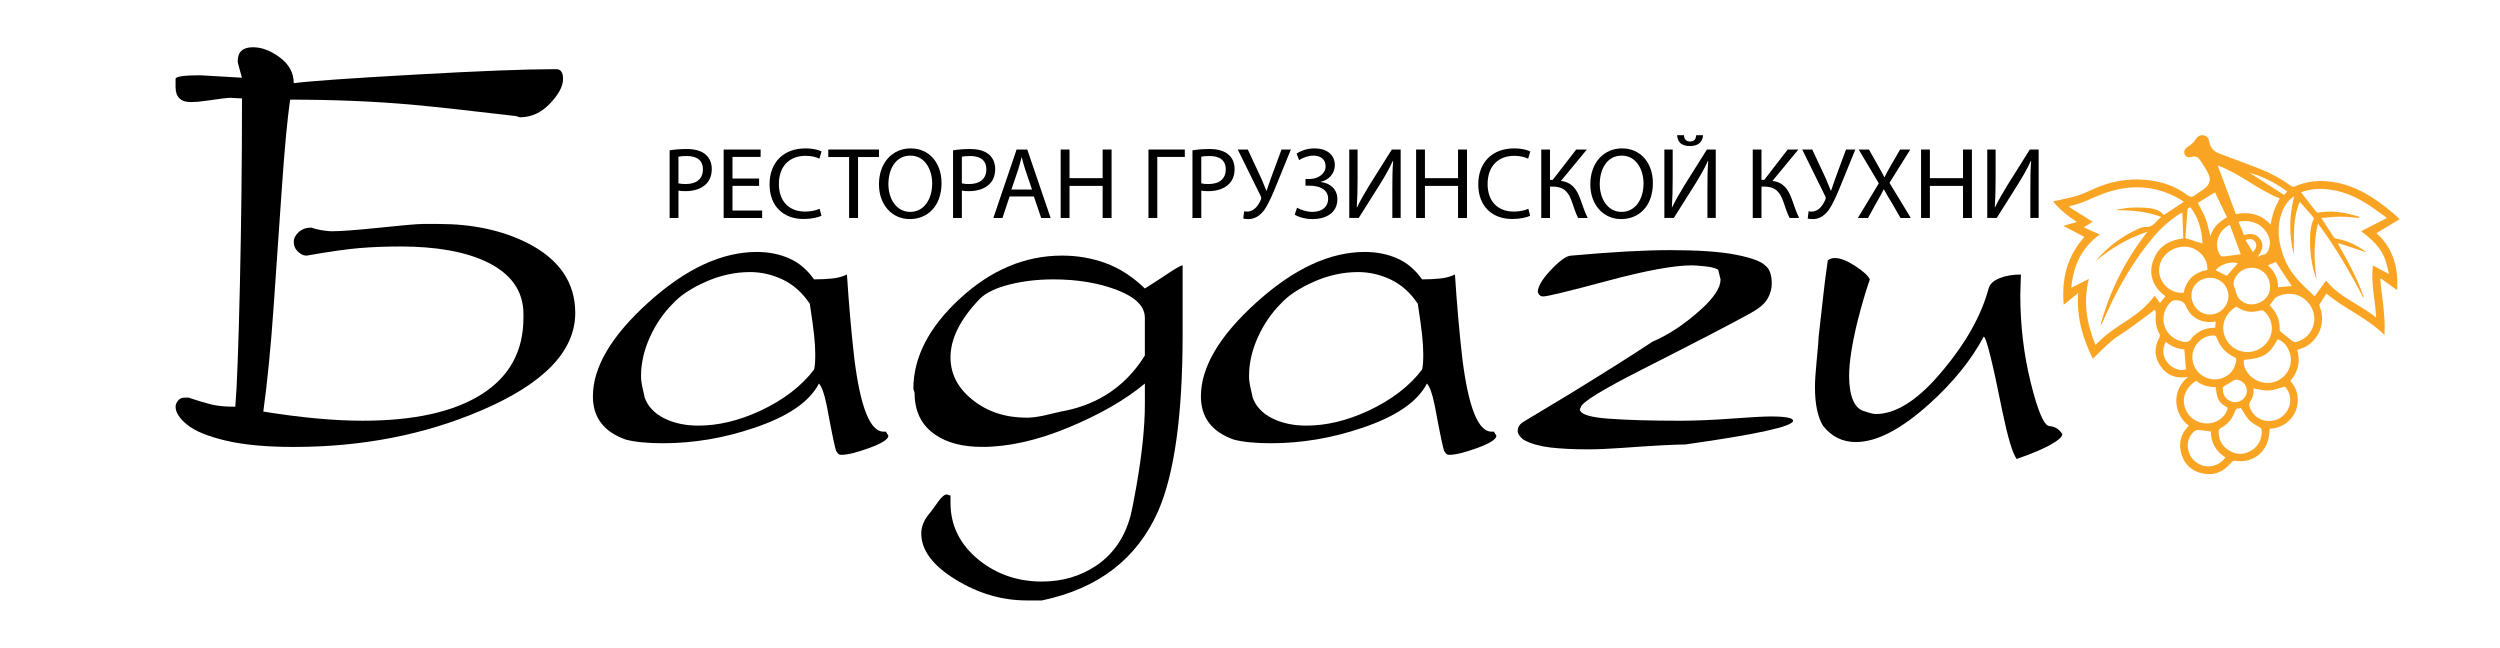 <?xml version="1.0" encoding="UTF-8"?> <svg xmlns="http://www.w3.org/2000/svg" id="Layer_1" data-name="Layer 1" viewBox="0 0 2048 530.71"><defs><style> .cls-1 { fill: #faa424; } </style></defs><g><path d="M198.22,80.63l-9.48-.5c-2.33,0-9.15.83-20.46,2.5-4.66.67-8.66,1-11.98,1-8.32,0-12.48-4.16-12.48-12.48v-6.49c0-2,6.78-2.99,20.34-2.99l34.06,2c-.67-2.32-1.42-4.99-2.25-7.99-.83-2.99-1.25-4.82-1.25-5.49,0-7.65,4.16-11.48,12.48-11.48,7.31,0,14.72,2.83,22.21,8.48,7.49,5.66,11.23,12.65,11.23,20.96,12.31-1.66,45.17-3.99,98.57-6.99s91.58-4.49,114.54-4.49h2c3.66,0,5.49,2.67,5.49,7.99,0,5.99-3.58,12.73-10.73,20.21-7.16,7.49-15.39,11.23-24.71,11.23l-2.99-1c-39.26-4.66-68.21-7.81-86.84-9.48-30.62-2.66-63.38-3.99-98.32-3.99-2.33,16.64-4.58,40.68-6.74,72.12-2.17,31.44-4.41,63.88-6.74,97.32-2.33,33.44-5.16,62.14-8.48,86.09,30.94,4.99,58.06,7.49,81.35,7.49,42.25,0,74.78-7.24,97.57-21.71,22.79-14.47,34.19-35.35,34.19-62.64v-2.99c0-18.97-10.15-33.27-30.44-42.92-17.64-8.31-41.1-12.48-70.37-12.48-11.65,0-22.63.42-32.94,1.25-10.32.83-24.95,2.92-43.92,6.24-2,0-3.83-.66-5.49-2-3.33-2.32-4.99-5.49-4.99-9.48,0-2.66,1.33-5.24,3.99-7.74,2.66-2.5,6.15-3.74,10.48-3.74,2.66,1,5.65,1.75,8.98,2.25,3.32.5,5.82.75,7.49.75,7.65,0,20.96-1,39.93-2.99,18.97-2,30.61-2.99,34.94-2.99h12.98c27.61,0,51.73,5.16,72.37,15.47,26.28,13.31,39.43,32.44,39.43,57.4,0,31.28-25.62,57.89-76.86,79.85-46.59,19.96-97.82,29.95-153.72,29.95-22.63,0-41.26-1.75-55.9-5.24-14.65-3.49-25.13-7.81-31.44-12.98-6.32-5.16-9.48-10.06-9.48-14.72,0-1.66.66-3.32,2-4.99,1.33-1.66,3.16-2.5,5.49-2.5h2.99c6.99,2.33,13.05,4.17,18.22,5.49,5.15,1.33,11.89,2,20.21,2,1.33-14.97,2.57-47.83,3.74-98.57,1.16-50.74,1.75-102.06,1.75-153.97Z"></path><path d="M666.86,228.86c5.65,0,10.73-.25,15.22-.75,4.49-.5,8.4-1.58,11.73-3.24,1.66,25.29,3.66,48.08,5.99,68.37,4.99,40.26,12.98,60.39,23.96,60.39h2l2,3.32c0,2.85-5.16,6.16-15.47,9.96-10.32,3.78-17.97,5.68-22.96,5.68-1,0-1.75-.17-2.25-.5-.5-.33-1.17-1.17-2-2.5-.83-1.33-3.42-13.64-7.74-36.93-2-9.98-4.16-16.13-6.49-18.47-7.66,14.97-25.45,27.12-53.4,36.43-24.63,8.32-49.41,12.48-74.36,12.48-12.65,0-22.79-1-30.44-2.99-17.97-6.32-26.95-18.13-26.95-35.44,0-23.96,15.22-49.66,45.67-77.11,30.44-27.45,59.97-41.17,88.59-41.17,9.65,0,18.47,1.75,26.45,5.24s14.8,9.23,20.46,17.22ZM666.86,302.73c.66-2,1-6.15,1-12.48,0-4.66-.33-10.06-1-16.22-.67-6.15-1.83-14.55-3.49-25.2-5.99-8.98-13.31-15.55-21.96-19.71-8.66-4.16-17.64-6.24-26.95-6.24-12.31,0-24.46,2.67-36.43,7.99-11.98,5.33-20.96,11.31-26.95,17.97-7.66,7.66-13.9,16.8-18.72,27.45-4.83,10.65-7.24,21.3-7.24,31.94,0,2.67.41,5.83,1.25,9.48.83,3.67,1.41,6.33,1.75,7.99,2.66,7.32,7.99,12.98,15.97,16.97,7.99,3.99,17.3,5.99,27.95,5.99,16.3,0,33.1-3.99,50.41-11.98,19.29-8.98,34.1-20.29,44.42-33.94Z"></path><path d="M937.86,236.35c5.32-3.32,11.48-7.31,18.47-11.98,6.99-4.66,11.14-6.99,12.48-6.99v56.4c0,65.88-6.66,114.12-19.96,144.73-17.3,39.26-49.08,63.71-95.33,73.37h-12.48c-20.3,0-39.76-5.74-58.39-17.22-18.64-11.48-27.95-24.04-27.95-37.68,0-5.33,2-10.48,5.99-15.47,1-1,3.49-4.33,7.49-9.98,2.99-4.33,5.49-6.49,7.49-6.49l2.99,1v5.99c0,18.63,7.81,34.26,23.46,46.91,14.64,11.64,31.77,17.47,51.41,17.47,16.63,0,31.44-4.33,44.42-12.98,14.3-9.65,23.78-23.63,28.45-41.92.66-2.33,2.16-9.98,4.49-22.96,4.66-26.62,6.99-49.07,6.99-67.38v-16.97c-15.97,13.31-36.77,25.29-62.39,35.93-25.62,10.65-49.25,15.97-70.87,15.97-15.97,0-28.78-3.33-38.43-9.98-11.32-7.65-16.97-19.13-16.97-34.44l-1-3c0-25.95,12.73-50.66,38.18-74.11s53.32-35.19,83.6-35.19c12.64,0,24.62,2.08,35.93,6.24,11.31,4.16,21.96,11.07,31.94,20.71ZM937.86,291.25v-30.94c0-9.31-7.57-16.88-22.71-22.71-15.14-5.82-32.53-8.73-52.15-8.73-12.98,0-25.04,1.42-36.18,4.24-11.15,2.83-19.21,6.74-24.21,11.73-15.97,16.64-23.96,32.61-23.96,47.91,0,13.65,6.07,25.29,18.22,34.94,12.14,9.65,26.86,14.47,44.17,14.47,4.32,0,9.4-.66,15.22-2,5.82-1.33,10.06-2.32,12.73-2.99,13.3-2.32,25.28-6.65,35.93-12.98,13.3-7.99,24.28-18.96,32.94-32.94Z"></path><path d="M1164.94,228.86c5.65,0,10.73-.25,15.22-.75,4.49-.5,8.4-1.58,11.73-3.24,1.66,25.29,3.66,48.08,5.99,68.37,4.99,40.26,12.98,60.39,23.96,60.39h2l2,3.32c0,2.85-5.16,6.16-15.47,9.96-10.32,3.78-17.97,5.68-22.96,5.68-1,0-1.75-.17-2.25-.5-.5-.33-1.17-1.17-2-2.5-.83-1.33-3.42-13.64-7.74-36.93-2-9.98-4.16-16.13-6.49-18.47-7.66,14.97-25.45,27.12-53.4,36.43-24.63,8.32-49.41,12.48-74.36,12.48-12.65,0-22.79-1-30.44-2.99-17.97-6.32-26.95-18.13-26.95-35.44,0-23.96,15.22-49.66,45.67-77.11,30.44-27.45,59.97-41.17,88.59-41.17,9.65,0,18.47,1.75,26.45,5.24,7.99,3.49,14.8,9.23,20.46,17.22ZM1164.94,302.73c.66-2,1-6.15,1-12.48,0-4.66-.34-10.06-1-16.22-.67-6.15-1.83-14.55-3.49-25.2-5.99-8.98-13.31-15.55-21.96-19.71-8.66-4.16-17.64-6.24-26.95-6.24-12.31,0-24.46,2.67-36.43,7.99-11.98,5.33-20.96,11.31-26.95,17.97-7.66,7.66-13.9,16.8-18.72,27.45-4.83,10.65-7.24,21.3-7.24,31.94,0,2.67.41,5.83,1.25,9.48.83,3.67,1.41,6.33,1.75,7.99,2.66,7.32,7.99,12.98,15.97,16.97,7.99,3.99,17.3,5.99,27.95,5.99,16.3,0,33.1-3.99,50.41-11.98,19.29-8.98,34.1-20.29,44.42-33.94Z"></path><path d="M1287.21,209.4c32.94-2.99,59.89-4.49,80.85-4.49,23.29,0,41.25,1.25,53.9,3.74,12.64,2.5,20.63,5.41,23.96,8.73,3.66,2.67,5.49,7.66,5.49,14.97,0,4.33-1.17,8.48-3.49,12.48-2.33,3.99-6.82,7.82-13.48,11.48-13.65,7.66-44.09,23.46-91.33,47.41-30.62,15.64-46.59,25.45-47.91,29.45l-1,2c0,3.99,7.56,6.57,22.71,7.74,15.14,1.17,35.02,1.75,59.64,1.75,11.98,0,25.95-.58,41.92-1.75,15.97-1.16,26.62-1.75,31.94-1.75,12.31,0,18.47,1.17,18.47,3.49,0,4.66-29.45,11.15-88.34,19.46-8.66,0-26.12.95-52.4,2.85-10.65.76-19.8,1.14-27.45,1.14-11.65,0-21.8-.51-30.45-1.5-8.66-1.01-15.81-3.01-21.46-6.01-.67-.33-1.17-.66-1.5-1.01-2.67-2.33-3.99-4.5-3.99-6.5,0-3.34,1.83-6.01,5.49-8.02,15.64-9.34,28.11-16.85,37.43-22.53,28.28-17.36,50.74-31.54,67.38-42.56,13.3-5.68,26.62-14.52,39.93-26.54,10.64-9.68,15.97-17.86,15.97-24.53l-2-8.02c-2.33-1.33-5.99-2.25-10.98-2.74-4.99-.5-8.48-.76-10.48-.76-14.65,0-37.77,4.24-69.37,12.73-31.62,8.48-49.08,12.73-52.4,12.73-1,0-1.75-.16-2.25-.5-.5-.33-.92-.66-1.25-1l-1-2c0-4.65,3.66-10.81,10.98-18.47,7.31-7.65,12.8-11.48,16.47-11.48Z"></path><path d="M1489.84,275.78c.33-2.32,1.66-14.14,3.99-35.43.66-6.32,1.82-15.3,3.49-26.95,1.33-1.33,3.32-2,5.99-2,4.32,0,9.81,2.17,16.47,6.49,6.65,4.33,10.64,7.99,11.98,10.98-3.33,9.65-6.66,20.96-9.98,33.94-4.66,18.97-6.99,34.11-6.99,45.42,0,7.99,1.08,14.56,3.24,19.71,2.16,5.16,5.57,8.24,10.23,9.23,3.66,1.33,6.49,2,8.48,2,16.97,0,35.44-12.14,55.4-36.43,18.63-22.29,30.94-44.42,36.93-66.38,1-3.66,3.99-6.49,8.98-8.48,4.99-2,10.81-2.99,17.47-2.99l-.5,16.47c0,25.29,2.91,49.56,8.73,72.8,5.82,23.25,10.89,34.87,15.22,34.87,3.32.33,5.99,1.5,7.98,3.49.66.67,1.5,1.67,2.5,3,0,2.33-3.33,5.33-9.98,8.98-6.66,3.66-15.81,7.49-27.45,11.48-3.33-4.68-7.16-17.36-11.48-38.07-8.32-41.41-13.48-62.12-15.47-62.12-10.32,19.3-25.29,37.77-44.92,55.4-22.96,20.63-42.92,30.94-59.89,30.94-5.33,0-10.23-1.08-14.72-3.24-4.49-2.16-8.57-5.57-12.23-10.23-4.33-7.31-6.49-17.79-6.49-31.44,0-5.32.5-12.98,1.5-22.96,1-9.98,1.5-16.13,1.5-18.47Z"></path></g><g><path d="M548.54,123.15c3.49-.58,8.07-1.08,13.9-1.08,7.16,0,12.4,1.66,15.73,4.66,3.08,2.66,4.91,6.74,4.91,11.73s-1.5,9.07-4.33,11.98c-3.83,4.08-10.07,6.16-17.14,6.16-2.16,0-4.16-.08-5.82-.5v22.47h-7.24v-55.42ZM555.78,150.19c1.58.42,3.58.58,5.99.58,8.74,0,14.06-4.24,14.06-11.98s-5.24-10.98-13.23-10.98c-3.16,0-5.58.25-6.82.58v21.8Z"></path><path d="M621.85,152.27h-21.8v20.22h24.3v6.07h-31.54v-56.08h30.29v6.07h-23.05v17.72h21.8v5.99Z"></path><path d="M672.94,176.74c-2.66,1.33-7.99,2.66-14.81,2.66-15.81,0-27.71-9.98-27.71-28.37s11.9-29.46,29.29-29.46c6.99,0,11.4,1.5,13.31,2.5l-1.75,5.91c-2.75-1.33-6.66-2.33-11.32-2.33-13.15,0-21.88,8.4-21.88,23.13,0,13.73,7.9,22.55,21.55,22.55,4.41,0,8.9-.92,11.82-2.33l1.5,5.74Z"></path><path d="M695.58,128.64h-17.06v-6.16h41.52v6.16h-17.14v49.92h-7.32v-49.92Z"></path><path d="M771.3,149.94c0,19.3-11.73,29.54-26.04,29.54s-25.21-11.48-25.21-28.46c0-17.81,11.07-29.46,26.04-29.46s25.21,11.73,25.21,28.37ZM727.78,150.86c0,11.98,6.49,22.72,17.89,22.72s17.97-10.57,17.97-23.3c0-11.15-5.82-22.8-17.89-22.8s-17.97,11.07-17.97,23.38Z"></path><path d="M780.71,123.15c3.49-.58,8.07-1.08,13.9-1.08,7.16,0,12.4,1.66,15.73,4.66,3.08,2.66,4.91,6.74,4.91,11.73s-1.5,9.07-4.33,11.98c-3.83,4.08-10.07,6.16-17.14,6.16-2.16,0-4.16-.08-5.82-.5v22.47h-7.24v-55.42ZM787.95,150.19c1.58.42,3.58.58,5.99.58,8.74,0,14.06-4.24,14.06-11.98s-5.24-10.98-13.23-10.98c-3.16,0-5.58.25-6.82.58v21.8Z"></path><path d="M827.06,160.93l-5.82,17.64h-7.49l19.05-56.08h8.74l19.14,56.08h-7.74l-5.99-17.64h-19.89ZM845.44,155.27l-5.49-16.14c-1.25-3.66-2.08-6.99-2.91-10.23h-.17c-.83,3.33-1.75,6.74-2.83,10.15l-5.49,16.23h16.89Z"></path><path d="M876.15,122.49v23.46h27.13v-23.46h7.32v56.08h-7.32v-26.29h-27.13v26.29h-7.24v-56.08h7.24Z"></path><path d="M970.6,122.49v6.07h-22.55v50.01h-7.24v-56.08h29.79Z"></path><path d="M976.84,123.15c3.49-.58,8.07-1.08,13.9-1.08,7.16,0,12.4,1.66,15.73,4.66,3.08,2.66,4.91,6.74,4.91,11.73s-1.5,9.07-4.33,11.98c-3.83,4.08-10.07,6.16-17.14,6.16-2.16,0-4.16-.08-5.82-.5v22.47h-7.24v-55.42ZM984.08,150.19c1.58.42,3.58.58,5.99.58,8.74,0,14.06-4.24,14.06-11.98s-5.24-10.98-13.23-10.98c-3.16,0-5.58.25-6.82.58v21.8Z"></path><path d="M1022.19,122.49l11.15,23.88c1.41,3.33,2.74,6.57,4.08,9.9h.17c1-2.91,2.08-6.16,3.5-10.15l8.74-23.63h7.65l-11.73,28.79c-3.08,7.49-6.57,16.06-10.48,21.3-3.66,4.58-7.74,6.91-12.73,6.91-1.83,0-3.16-.17-4.08-.5l.75-5.91c.58.17,1.41.25,2.66.25,5.83-.08,9.24-5.66,10.98-9.65.58-1.25.42-2.08-.25-3.41l-18.64-37.78h8.24Z"></path><path d="M1062.22,125.81c3.83-2.5,8.74-4.24,14.81-4.24,9.73,0,16.47,5.08,16.47,13.73,0,6.91-4.99,12.15-11.57,13.65v.17c7.91.83,13.65,5.99,13.65,14.06,0,11.65-10.07,16.31-20.3,16.31-5.07,0-10.4-1.08-14.64-3.66l1.91-5.66c3,1.75,7.99,3.41,12.56,3.41,8.32,0,12.9-4.49,12.9-10.65,0-8.4-8.07-10.82-15.23-10.82h-3.33v-5.49h3.33c7.41,0,13.15-4.58,13.15-10.32s-3.99-8.82-10.07-8.82c-4.24,0-8.65,1.75-11.65,3.66l-2-5.33Z"></path><path d="M1112.14,122.49v23.63c0,8.9-.17,16.23-.67,23.71l.17.08c2.83-5.82,6.32-11.9,10.4-18.56l18.14-28.87h7.24v56.08h-6.82v-23.88c0-9.07.08-15.73.67-22.8l-.25-.08c-2.75,6.16-6.57,12.65-10.4,18.89l-17.56,27.87h-7.74v-56.08h6.82Z"></path><path d="M1167.31,122.49v23.46h27.12v-23.46h7.32v56.08h-7.32v-26.29h-27.12v26.29h-7.24v-56.08h7.24Z"></path><path d="M1253.52,176.74c-2.66,1.33-7.99,2.66-14.81,2.66-15.81,0-27.71-9.98-27.71-28.37s11.9-29.46,29.29-29.46c6.99,0,11.4,1.5,13.31,2.5l-1.75,5.91c-2.75-1.33-6.66-2.33-11.32-2.33-13.15,0-21.88,8.4-21.88,23.13,0,13.73,7.9,22.55,21.55,22.55,4.41,0,8.9-.92,11.81-2.33l1.5,5.74Z"></path><path d="M1269.75,122.49v24.88h2.25l19.22-24.88h8.74l-21.22,25.71c9.24,1.25,12.81,6.91,15.73,14.48,2.08,5.74,3.66,10.9,6.16,15.89h-7.82c-2-3.83-3.58-8.82-5.08-13.23-2.58-7.41-6.16-12.48-15.64-12.48h-2.33v25.71h-7.16v-56.08h7.16Z"></path><path d="M1354.04,149.94c0,19.3-11.73,29.54-26.04,29.54s-25.21-11.48-25.21-28.46c0-17.81,11.07-29.46,26.04-29.46s25.21,11.73,25.21,28.37ZM1310.52,150.86c0,11.98,6.49,22.72,17.89,22.72s17.97-10.57,17.97-23.3c0-11.15-5.82-22.8-17.89-22.8s-17.97,11.07-17.97,23.38Z"></path><path d="M1370.27,122.49v23.63c0,8.9-.17,16.23-.67,23.71l.17.08c2.83-5.82,6.32-11.9,10.4-18.56l18.14-28.87h7.24v56.08h-6.82v-23.88c0-9.07.08-15.73.67-22.8l-.25-.08c-2.75,6.16-6.57,12.65-10.4,18.89l-17.56,27.87h-7.74v-56.08h6.82ZM1379.42,110.75c.33,2.58,1.17,5.16,5.08,5.16s4.74-2.41,5.08-5.16h5.57c-.42,5.49-3.74,8.9-10.82,8.9s-10.07-3.41-10.48-8.9h5.57Z"></path><path d="M1443,122.49v24.88h2.25l19.22-24.88h8.74l-21.22,25.71c9.23,1.25,12.81,6.91,15.72,14.48,2.08,5.74,3.66,10.9,6.16,15.89h-7.82c-2-3.83-3.58-8.82-5.07-13.23-2.58-7.41-6.16-12.48-15.64-12.48h-2.33v25.71h-7.16v-56.08h7.16Z"></path><path d="M1484.6,122.49l11.15,23.88c1.41,3.33,2.74,6.57,4.08,9.9h.17c1-2.91,2.08-6.16,3.5-10.15l8.74-23.63h7.65l-11.73,28.79c-3.08,7.49-6.57,16.06-10.48,21.3-3.66,4.58-7.74,6.91-12.73,6.91-1.83,0-3.16-.17-4.08-.5l.75-5.91c.58.17,1.42.25,2.66.25,5.82-.08,9.23-5.66,10.98-9.65.58-1.25.42-2.08-.25-3.41l-18.64-37.78h8.24Z"></path><path d="M1556.91,178.57l-7.15-12.4c-2.91-4.74-4.74-7.82-6.49-11.07h-.17c-1.58,3.25-3.16,6.24-6.07,11.15l-6.74,12.31h-8.32l17.14-28.37-16.47-27.71h8.4l7.41,13.15c2.08,3.66,3.66,6.49,5.16,9.49h.25c1.58-3.33,3-5.91,5.08-9.49l7.65-13.15h8.32l-17.06,27.29,17.47,28.79h-8.4Z"></path><path d="M1580.96,122.49v23.46h27.12v-23.46h7.32v56.08h-7.32v-26.29h-27.12v26.29h-7.24v-56.08h7.24Z"></path><path d="M1634.8,122.49v23.63c0,8.9-.17,16.23-.67,23.71l.17.08c2.83-5.82,6.32-11.9,10.4-18.56l18.14-28.87h7.24v56.08h-6.82v-23.88c0-9.07.08-15.73.66-22.8l-.25-.08c-2.75,6.16-6.57,12.65-10.4,18.89l-17.56,27.87h-7.74v-56.08h6.82Z"></path></g><path class="cls-1" d="M1793.09,348.75c-12.17-9.06-14.92-28.29-.6-40.04-9.84,1.8-17.66-1.31-23.05-9.49-4.85-7.36-4.73-15.06-.43-22.77.44-.78.37-2.23-.07-3.05-2.58-4.83-3.44-9.91-2.92-15.34.15-1.53-.4-3.14-.58-4.44-7.5,5.54-14.53,10.82-21.66,15.96-4.58,3.31-9.6,6.06-13.9,9.68-5.41,4.54-10.29,9.7-15.42,14.61-8.12-16.31-13.46-33.82-12.03-53.85-4.25,3.46-7.92,6.45-11.84,9.65-1.86-21.09,2.75-39.85,16.97-55.56-5.58-2.93-11.09-5.83-17.35-9.12,4.1-1.14,7.34-2.04,11.18-3.12-7.61-5.01-14.2-10.33-19.53-16.92,6.44-1.45,12.84-2.6,19.06-4.4,4.52-1.31,8.87-3.31,13.16-5.3,13.69-6.34,28.01-9.19,43.05-7.96,12.78,1.05,24.65,4.9,34.98,12.68,2.14,1.61,3.66,1.64,5.7.12,2.7-2.01,5.67-3.67,8.32-5.74,3.8-2.97,5.18-7.12,3.2-11.46-1.98-4.33-4.72-8.34-7.45-12.27-1.47-2.11-3.86-2.89-6.59-2.1-2.28.66-4.41.4-5.6-2.01-.97-1.98-.07-4.71,2.28-6.11,2.88-1.71,5.23-3.78,7.04-6.66,1.36-2.16,3.61-3.4,6.35-2.87,2.67.52,4.1,2.48,4.41,4.98.69,5.55,4.18,8.42,9.03,10.23,10.74,4,21.49,7.96,32.17,12.11,9.21,3.58,17.82,8.28,25.81,14.12.75.55,2.23.83,3.03.47,9.88-4.42,20.16-5.39,30.76-3.82,19.03,2.82,34.45,12.78,48.82,24.78,2.08,1.74,4.04,3.62,6.42,5.78-6.48,3.92-12.62,7.63-19,11.5,13.82,12.3,18.02,28.41,16.95,46.69-4.6-3.31-8.89-6.4-13.18-9.48-.21.15-.42.31-.63.46,1.21,14.93,4.38,29.74,3.4,45.71-14.15-14.11-32.46-21.27-47.52-33.88-1.89,2.89-3.88,5.79-5.65,8.81-.33.56.07,1.69.37,2.46,4.84,12.57-.89,27.07-13.06,32.83-1.71.8-3.58,1.25-5.56,1.93,2.65,9.43.83,18.03-5.68,25.53,13.69,15.15,3.05,38.53-16.89,39.09-.43,3.21-.48,6.52-1.37,9.59-3.33,11.57-14.15,18.51-26.02,16.8-2.08-.3-3.24.19-4.57,1.81-6.16,7.49-14.17,10.59-23.64,8.33-9.83-2.35-15.68-9.03-17.47-18.88-1.39-7.68,1.16-14.37,6.81-20.08h0ZM1717,213.67c.42-.54.82-1.12,1.28-1.64,9.28-10.45,20.31-18.56,32.97-24.42,2.1-.98,4.57-1.85,6.81-1.72,6.27.37,8.09-5.16,12.54-8.16-12.6-4.74-25.04-5.5-37.59-5.64,8.95-2.21,17.99-2.55,27.11-1.65,4.85.48,9.27,1.81,12.44,5.73,5.52-3.64,10.89-7.19,16.48-10.89-1.29-.84-2.32-1.59-3.4-2.21-20.28-11.6-41.4-12.33-62.93-4.32-9.04,3.37-17.5,8.28-27.19,9.98l-.33.98c6.37,4,12.73,7.98,19.12,11.99-2.3,1.43-4.69,2.91-7.32,4.55,4.44,1.96,8.65,3.82,13.16,5.81-15.15,10.99-21.78,25.92-23.34,43.69,4.79-2.42,9.29-4.7,14.45-7.31-4.91,18.98-1.81,36.39,5.3,54.05,3.8-3.42,6.99-6.74,10.62-9.46,5.25-3.94,10.79-7.5,16.27-11.11,8.04-5.29,15.37-11.35,21.7-19.67,1.59,2.22,2.93,4.1,4.29,5.99,1.69-2.09,3.1-3.84,4.51-5.58-10.95-7.8-13.23-18.31-10.7-27.19,3.51-12.31,12.31-18.65,25.29-20.14-.25-6.99-.5-13.91-.76-21.19-1.04.44-1.39.54-1.68.73-8.18,5.29-15.52,11.58-21.8,19.02-15.79,18.74-28.08,39.66-38.22,61.89-1.53,3.37-3.03,6.74-4.55,10.11l-.62-.31c7.63-27.54,20.15-52.67,38.32-75.76-16.1,5.27-29.73,13.49-42.24,23.85h0ZM1879.11,208.68c-4.02-15.97-3.91-31.91.3-47.91-4.96,3.14-7.88,7.63-9.82,12.67-4.87,12.7-3.19,25.26,1.47,37.62,4.04,10.72,11.47,18.96,19.73,26.56,1.84,1.69,3.61,3.46,5.34,5.14,3.23-4.43,6.25-8.6,9.4-12.94,11.07,13.94,27.69,19.41,41.01,30.39-.68-14.57-4.49-28.15-2.67-42.74,4.4,2.36,8.51,4.56,13.17,7.06-.88-3.61-1.51-6.99-2.52-10.24-3.43-10.99-11.44-18.37-20.34-24.84,7.03-3.6,13.81-7.08,21.24-10.89-4.91-3.53-9.08-6.74-13.45-9.64-11.61-7.73-24.08-13.29-38.23-14.1-6.83-.39-13.48.64-18.76,2.72,4.03,5.19,8.14,10.53,12.34,15.81.4.5,1.43.88,2.07.76,9.84-1.77,19.43-.42,28.93,2.19,1.51.42,3.01.89,4.51,1.34-.06.31-.12.61-.19.92-5.16-.38-10.33-1.06-15.49-1.06s-10.29.66-15.53,1.04c3.46,5.4,6.72,10.54,10.08,15.61.44.66,1.35,1.27,2.12,1.39,8.75,1.39,16.48,5.08,23.59,10.22.5.37.92.85.96.88-7.23-2.38-14.85-4.89-22.49-7.4-.14.27-.28.54-.42.81,1.96,3.48,3.95,6.94,5.85,10.44,1.96,3.6,3.9,7.22,5.72,10.9,1.78,3.59,3.48,7.23,5.06,10.91,1.56,3.62,2.93,7.33,4.39,11-.21.09-.42.18-.64.27-10.81-20.87-22.59-41.12-37.02-60.55-3.53,15.54-3.27,30.45-1.1,45.43-.34-.38-.58-.76-.71-1.18-2.85-9-4.55-18.22-4.59-27.65-.03-6.72-.21-13.54,2.9-19.85.22-.44.11-1.35-.21-1.73-3.6-4.21-7.28-8.36-11.13-12.74-2.93,6.92-4.2,14.06-4.57,21.33-.37,7.32-.23,14.67-.33,22.08h.01ZM1821.35,267.25c-.69,9.11,5.04,17.48,13.88,20.26,8.62,2.71,18.28-.95,23.05-8.73,4.69-7.64,3.41-17.26-3.3-23.69-.7-.68-2.28-1.08-3.2-.8-6.58,1.99-12.74,1.47-18.54-2.42-.52-.35-1.63-.5-2.08-.19-5.5,3.76-9.31,8.65-9.82,15.58h0ZM1867.55,162.48c-17.71-6.85-32.18-20.08-50.83-26.98,5.08,13.61,9.97,26.68,14.9,39.88,11.2-2.14,20.89.21,28.4,8.61.9-3.76,1.49-7.47,2.71-10.96,1.21-3.48,3.05-6.76,4.82-10.55h0ZM1808.26,221.19c.66-9.95-8.01-18.91-18.25-19.12-11.92-.24-21.68,8.96-21.27,20.06.38,10.25,9.68,18.56,20.12,17.76,2.17-10.51,8.58-16.85,19.39-18.71ZM1859.27,250.12c5.61,5.46,8.61,12.11,8.22,20.19-.03.66.94,1.49,1.62,2.04,2.93,2.4,5.89,4.77,8.93,7.06.66.5,1.71.96,2.45.81,3.92-.8,7.34-2.62,10.09-5.62,6.8-7.4,7.1-18.43.68-26.24-6.82-8.31-17.46-9.63-26.44-5.01-.54.28-1,.78-1.38,1.27-1.39,1.78-2.72,3.59-4.16,5.5h0ZM1796.03,290.94c-.68,8.17,3.9,15.53,11.56,18.57,10.84,4.31,22.89-2.56,24.24-13.8.17-1.37.29-2.43-1.51-3.23-7.19-3.21-11.91-8.74-14.52-16.16-.24-.68-1.28-1.54-1.96-1.55-9.14-.17-17.06,7.09-17.81,16.17h0ZM1799.15,311.95c-8.69,5.38-12.07,14.02-9.03,22.56,2.94,8.25,11.35,13.31,20.35,12.23,7.21-.86,13.81-6.72,14.37-12.8-7.32-4.19-8.6-6.39-9.68-16.83-5.85-.02-11.32-1.34-16.01-5.17h0ZM1835.74,334.11c-.19.07-.88.54-1.53.49-2.31-.17-2.99,1.17-3.65,3.09-2.01,5.87-6.03,10.07-11.42,13.07-.72.4-1.59,1.34-1.62,2.06-.28,6.94,2.47,12.46,8.39,16.14,5.92,3.67,12.13,3.82,18.13.26,6.07-3.6,8.88-9.18,8.84-16.21-.01-1.57-.71-2.42-2.2-3.23-2.92-1.59-6.01-3.29-8.22-5.68-2.64-2.86-4.45-6.5-6.72-9.97h0ZM1838.25,294.84c-1.22,7.97,5.87,16.44,15.46,18.48,9.71,2.06,19.58-3.92,22.29-13.51,2.51-8.86-2.32-19.31-10.12-21.9-6.79,12.51-11.62,15.46-27.64,16.93h0ZM1815.06,263.42c-.75.07-1.38.11-2,.19-9.23,1.23-18.21-3.29-21.88-11.92-1.58-3.71-3.29-5.24-7.35-5.66-3.1-.32-4.84.33-6.7,2.56-9.1,10.94-4.86,26.34,8.64,30.64,3.66,1.17,7.52,1.93,9.96-2.56.54-1,1.63-1.71,2.52-2.49,4.66-4.08,10.23-5.69,16.45-5.72l.37-5.03h0ZM1871.77,316.67c-4.74,1.23-8.87,3-13.08,3.22-4.25.22-8.6-1.1-12.8-1.73.68,3.66-.24,7.4-2.6,10.9-.6.89-.89,2.37-.63,3.4,1.7,6.7,7.51,11.68,14.09,12.31,7.62.73,14.29-2.85,17.59-9.44,3.25-6.5,2.12-13.68-2.56-18.66h0ZM1825.49,243.76c.7-8.18-5.41-15.4-13.64-16.14-8.38-.75-15.89,5.2-16.55,13.1-.72,8.63,5.53,16.23,13.87,16.9,8.2.65,15.62-5.66,16.32-13.87h0ZM1859.54,236.89c.79-7.92-3.46-14.46-9.95-16.73-6.54-2.3-14.3.44-17.89,6.34-1.76,2.89-2.82,5.83-1.03,9.21.7,1.33.67,3.02,1.22,4.45.6,1.57,1.21,3.3,2.32,4.49,4.17,4.51,9.43,5.75,15.19,3.86,6.1-2,9.51-6.42,10.13-11.62ZM1811.17,353.5c-3.45-.45-6.65-.99-9.88-1.22-1.2-.09-2.75.17-3.63.9-5.64,4.71-7.02,12.76-3.58,19.63,3.35,6.68,11.1,10.47,18.28,8.91,4.42-.96,7.94-3.26,10.67-7.04-8-5.1-11.89-12.17-11.86-21.17h0ZM1810.72,193.51c2.24-6.8,5.61-10.69,13.63-15.58-3.34-6.88-6.69-13.8-9.88-20.38-5.1,3.15-9.79,6.05-14.06,8.68,2.2,4.32,4.79,8.53,6.51,13.07,1.72,4.55,2.57,9.43,3.81,14.21h0ZM1826.66,184.14c-9.46,4.65-13.12,15.48-8.35,24.19.46.84,1.69,1.87,2.47,1.8,4.92-.45,9.82-1.18,14.87-1.85-2.84-7.62-5.87-15.78-8.99-24.15h0ZM1838.29,192.61c5.48-1.77,10.25-1.28,13.5,3.7,3.22,4.94,1.02,9.42-2.33,14.1,1.73-.72,2.7-1.38,3.74-1.51,3.96-.48,5.12-3.44,5.89-6.61.82-3.38.4-6.68-1.16-9.84-4.29-8.73-13.69-12.98-23.99-10.77.05.26.07.54.17.78,1.34,3.28,2.69,6.56,4.17,10.14h0ZM1774.14,280.03c-3.23,6.49-2.38,12.92,2.15,17.85,4.08,4.44,10.35,6.29,14.42,4.68-.44-5.55-.88-10.91-1.32-16.41-5.26-.13-10.47-2.24-15.25-6.11ZM1820.96,317.43c-.32,5.38,1.88,9.08,5.83,11.03,4.9,2.42,10.93.24,13.1-4.73,2.14-4.9-.45-10.51-5.67-12.38-1.87-.66-3.44-.45-5.12.74-1.91,1.36-4.11,2.32-6.1,3.57-.96.6-1.75,1.5-2.05,1.77h0ZM1804.31,199.51c-.52-10.52-3.08-20.82-9.92-29.77-1.04.53-1.92.98-2.32,1.18l-1.78,24.12c4.93,1.57,9.46,3.02,14.02,4.47h0ZM1877.42,234.31c-4.12-6.22-8.5-12.84-13.1-19.78-1.79.78-4.04,1.75-6.56,2.84,5.86,4.97,8.5,11,8.39,17.97,4.16-.38,8-.73,11.27-1.03h0ZM1873.68,156.78c-9.64-6.88-19.67-12.22-30.92-15.27,9.44,6.05,18.89,12.1,28.37,18.18.95-1.08,1.66-1.89,2.55-2.91ZM1815.05,221.43c3.3,1.64,6.46,3.21,9.15,4.55,3.04-3.48,6.09-6.98,9.01-10.32-5.68-1.85-14.19.7-18.17,5.76h0ZM1845.59,206.54c2.95-3.01,3.44-6.1,1.85-8.42-1.57-2.3-4.31-2.9-7.93-1.45,2,3.25,3.95,6.41,6.08,9.87h0Z"></path></svg> 
